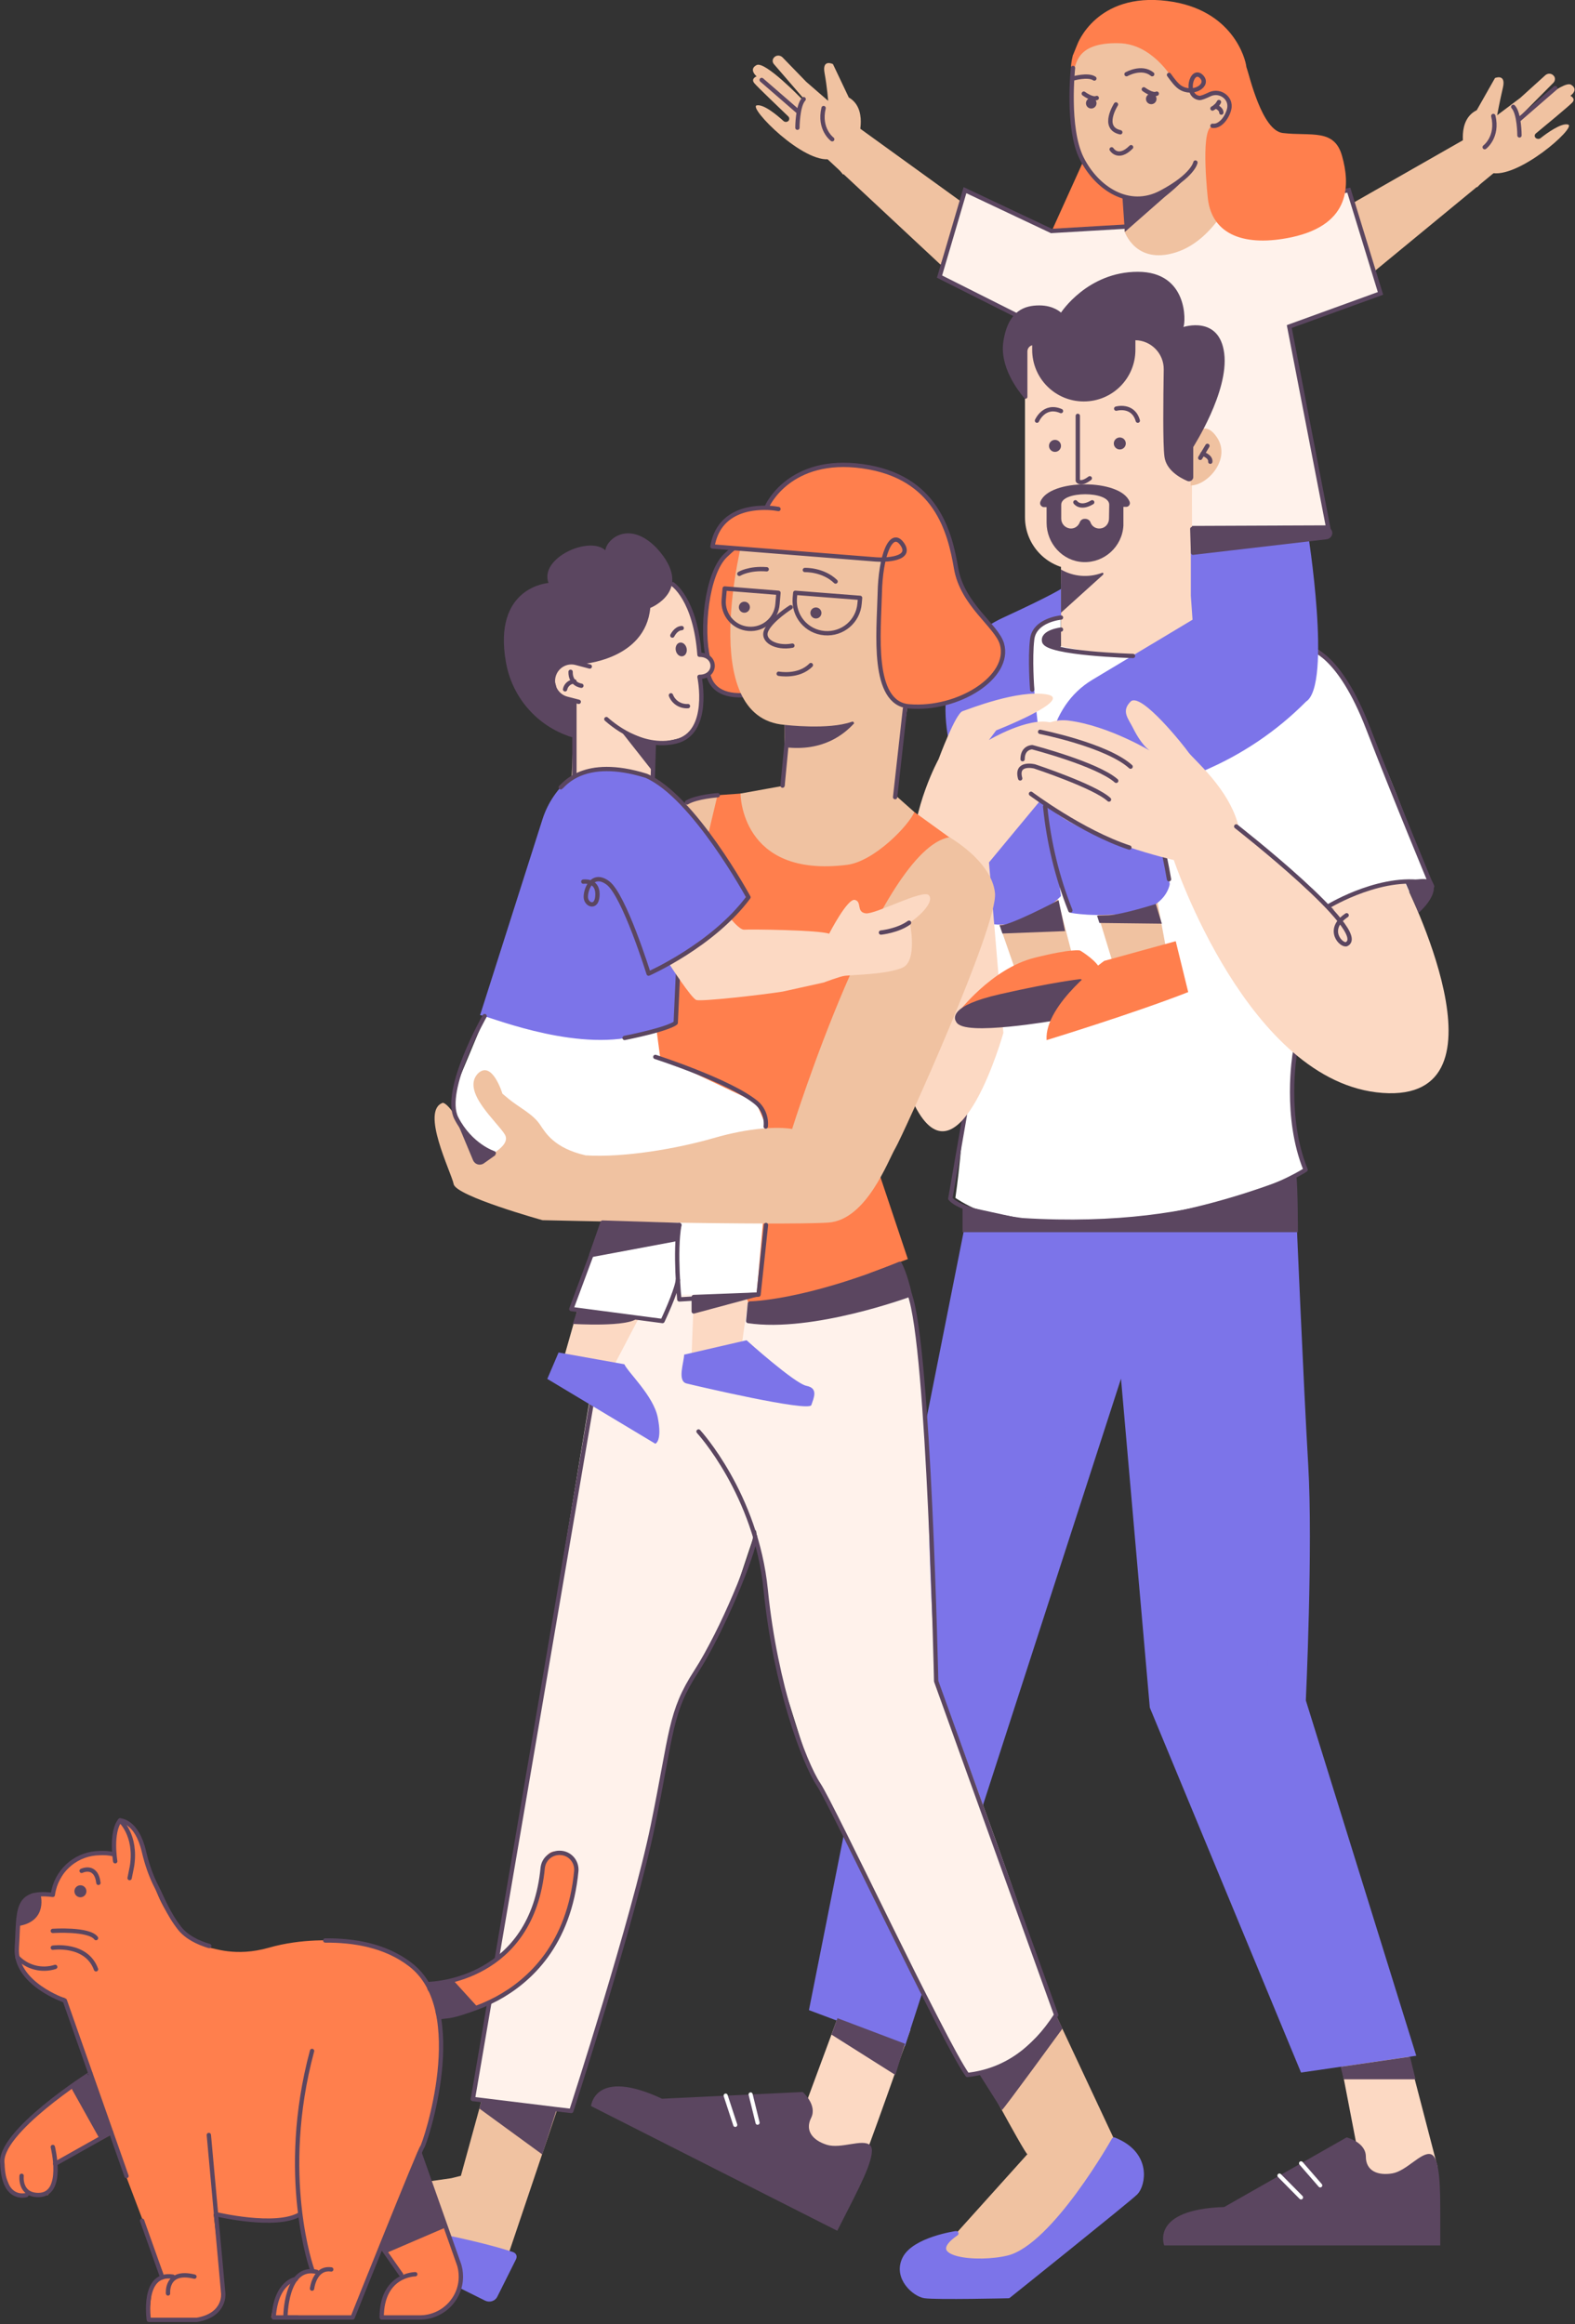 <?xml version="1.0" encoding="UTF-8"?> <svg xmlns="http://www.w3.org/2000/svg" width="284" height="419" viewBox="0 0 284 419" fill="none"><rect x="0" y="0" width="284" height="419" fill="#333333" stroke="none"/> <g clip-path="url(#clip0_2065_1555)"> <path d="M264.855 24.672L265.072 24.326L270.222 30.472L247.931 48.824L243.992 36.575L264.855 24.672Z" fill="#F0C2A1"></path> <path d="M195.427 28.87C195.427 28.87 197.765 34.67 203.175 35.45L202.786 41.639H193.133L189.195 44.539L189.584 43.89C189.584 42.115 189.238 44.02 190.277 42.635L189.844 41.206L195.427 28.87Z" fill="#FF7F4D"></path> <path d="M154.091 22.464L153.918 22.075L148.334 27.875L169.63 47.742L173.569 36.532L154.091 22.464Z" fill="#F0C2A1"></path> <path d="M154.784 24.802C154.784 24.802 156.515 19.564 153.052 17.573L150.196 11.557C150.196 11.557 148.205 10.561 148.681 13.158C149.157 15.755 149.33 18.179 149.33 18.179L145.391 14.76L141.106 10.345C140.673 9.912 139.981 9.912 139.591 10.345C139.245 10.691 139.245 11.211 139.548 11.557L144.742 17.573L144.525 17.79C144.525 17.79 137.946 10.951 136.431 11.73C134.916 12.509 136.431 13.764 136.431 13.764C136.431 13.764 135.349 14.154 135.999 14.976C136.561 15.669 140.803 19.694 142.145 20.993C142.361 21.209 142.361 21.555 142.188 21.772L142.145 21.815C141.885 22.032 141.539 22.032 141.279 21.815C140.24 20.863 137.687 18.699 136.431 19.002C134.916 19.391 144.958 29.65 149.806 28.654L152.014 31.468C152.014 31.468 155.736 28.438 157.035 26.447" fill="#F0C2A1"></path> <path d="M137.34 14.414L143.833 20.041" stroke="#5B4660" stroke-width="0.779" stroke-linecap="round" stroke-linejoin="round"></path> <path d="M143.79 23.027C143.79 23.027 143.79 19.088 144.915 17.876" stroke="#5B4660" stroke-width="0.779" stroke-linecap="round" stroke-linejoin="round"></path> <path d="M150.066 25.105C150.066 25.105 147.599 23.287 148.507 19.478" stroke="#5B4660" stroke-width="0.779" stroke-linecap="round" stroke-linejoin="round"></path> <path d="M245.161 389.556L241.092 368.434L253.212 367.568L259.228 390.682L252.346 396.136L244.988 395.27" fill="#FCD9C3"></path> <path d="M155.39 390.076C155.823 389.643 164.176 365.837 164.176 365.837L152.36 360.21L143.703 383.583L150.196 391.807" fill="#FCD9C3"></path> <path d="M174.435 218.671C174.435 218.671 213.823 223.865 233.734 218.671C233.734 218.671 235.032 249.403 235.898 264.119C236.764 278.836 235.465 306.538 235.465 306.538L255.376 370.598L234.599 373.628L207.331 307.836L202.136 248.537L163.181 368.867L145.867 362.374L174.435 218.671Z" fill="#7C74E9"></path> <path d="M227.241 220.402C227.241 220.402 229.405 297.015 228.973 305.239L248.883 370.598" stroke="#7C74E9" stroke-width="0.809" stroke-linecap="round" stroke-linejoin="round"></path> <path d="M196.509 244.641L160.151 365.837" stroke="#7C74E9" stroke-width="0.809" stroke-linecap="round" stroke-linejoin="round"></path> <path d="M169.414 49.863L174.002 34.281L189.584 41.639L211.659 40.341L243.213 34.281L248.927 52.893L232.479 58.866L239.491 95.095L186.121 95.311L186.987 58.693L169.414 49.863Z" fill="#FFF2EB" stroke="#5B4660" stroke-width="0.779" stroke-miterlimit="10"></path> <path d="M264.033 26.966C264.033 26.966 262.648 21.642 266.283 19.867L269.573 14.067C269.573 14.067 271.607 13.202 271.001 15.799C270.395 18.396 269.963 20.776 269.963 20.776L274.118 17.66L278.663 13.548C279.139 13.158 279.788 13.202 280.178 13.678C280.481 14.024 280.437 14.543 280.134 14.89L274.551 20.517L274.767 20.733C274.767 20.733 281.822 14.37 283.294 15.279C284.766 16.188 283.164 17.27 283.164 17.27C283.164 17.27 284.203 17.747 283.51 18.482C282.905 19.131 278.403 22.854 276.931 24.066C276.715 24.239 276.672 24.585 276.845 24.802L276.888 24.845C277.104 25.061 277.494 25.105 277.754 24.932C278.836 24.066 281.563 22.075 282.775 22.464C284.29 22.984 273.512 32.463 268.751 31.121L266.37 33.761C266.37 33.761 262.864 30.472 261.695 28.394" fill="#F0C2A1"></path> <path d="M280.437 15.885L273.945 21.512" stroke="#5B4660" stroke-width="0.779" stroke-linecap="round" stroke-linejoin="round"></path> <path d="M273.988 24.412C273.988 24.412 273.988 20.473 272.863 19.261" stroke="#5B4660" stroke-width="0.779" stroke-linecap="round" stroke-linejoin="round"></path> <path d="M267.712 26.533C267.712 26.533 270.179 24.715 269.27 20.906" stroke="#5B4660" stroke-width="0.779" stroke-linecap="round" stroke-linejoin="round"></path> <path d="M179.499 169.5C179.629 169.327 188.502 171.578 192.7 163.311" stroke="#5B4660" stroke-width="0.779" stroke-linecap="round" stroke-linejoin="round"></path> <path d="M203.002 102.67H194.259C189.065 102.67 184.823 98.471 184.823 93.234V61.55C184.823 61.117 205.166 58.087 205.166 58.087L213.823 63.281C213.823 63.281 215.554 76.699 215.122 77.132C214.689 77.565 215.122 119.118 215.122 119.118H216.853C216.853 119.118 216.853 126.043 199.972 126.476C186.987 126.476 189.584 119.551 189.584 119.551H191.315V100.938" fill="#FCD9C3"></path> <path d="M187.16 220.186C187.16 220.186 206.465 221.961 215.987 218.931C225.51 215.901 235.465 210.88 235.465 210.88C235.465 210.88 233.691 206.941 233.041 198.76C232.392 190.58 234.556 176.945 234.556 176.945L237.586 165.258C237.586 165.258 245.723 159.458 251.177 159.112C251.177 159.112 257.497 163.094 257.93 161.363C258.362 159.632 256.112 154.74 256.112 154.74C256.112 154.74 243.343 117.819 236.72 116.78C228.496 115.915 208.586 117.646 208.586 117.646C208.586 117.646 199.063 118.512 196.466 117.646C193.869 116.78 188.242 116.347 189.108 115.482C189.974 114.616 189.541 113.924 191.272 113.924V111.327C191.272 111.327 184.303 109.465 185.169 118.771C186.035 128.077 171.405 161.406 171.405 161.406C171.405 161.406 173.006 189.238 173.569 196.293C174.132 203.348 172.27 215.944 172.27 215.944C172.27 215.944 178.677 220.575 187.16 220.186Z" fill="white"></path> <path d="M236.331 116.953C236.331 116.953 241.482 117.819 246.676 131.237C251.87 144.655 258.189 159.805 258.189 159.805" stroke="#5B4660" stroke-width="0.779" stroke-linecap="round" stroke-linejoin="round"></path> <path d="M180.927 165.778L190.45 161.017L193.48 172.703L183.524 176.166L180.062 166.211" fill="#F0C2A1"></path> <path d="M172.703 139.028C172.703 139.028 164.046 119.118 180.927 111.327C197.808 103.535 191.315 105.267 191.315 105.267V111.327C191.315 111.327 186.165 111.759 185.905 115.222C185.645 118.685 187.723 135.566 187.723 135.566L191.315 161.536C191.315 161.536 183.524 169.76 175.3 165.432" fill="#7C74E9"></path> <path d="M233.474 189.974C233.474 189.974 231.526 201.357 235.422 210.88C235.422 210.88 218.801 222.134 184.347 219.969C184.347 219.969 173.526 218.671 171.361 216.074L174.824 196.163" stroke="#5B4660" stroke-width="0.779" stroke-linecap="round" stroke-linejoin="round"></path> <path d="M197.375 162.835L200.492 173.05L210.231 170.842L208.196 159.805" fill="#F0C2A1"></path> <path d="M214.689 79.296C214.689 79.296 216.853 74.968 219.45 78.864C222.047 82.759 217.719 87.52 214.689 87.52" fill="#F0C2A1"></path> <path d="M187.55 144.352L185.256 137.73C185.256 137.73 193.48 131.237 189.411 130.242C185.342 129.246 178.33 133.401 178.33 133.401L179.629 131.67C179.629 131.67 193.913 126.043 188.719 125.177C183.524 124.312 174.868 127.774 173.569 128.207C172.271 128.64 169.241 136.864 169.241 136.864C169.241 136.864 164.479 145.521 164.479 154.611C164.479 163.7 157.554 186.208 165.345 200.059C173.136 213.91 180.927 186.208 180.927 186.208L178.33 155.476" fill="#FCD9C3"></path> <path d="M194.345 74.968V86.655C194.345 86.655 194.778 87.52 196.509 86.222" stroke="#5B4660" stroke-width="0.779" stroke-linecap="round" stroke-linejoin="round"></path> <path d="M201.271 73.669C201.271 73.669 204.301 72.804 205.166 75.834" stroke="#5B4660" stroke-width="0.779" stroke-linecap="round" stroke-linejoin="round"></path> <path d="M186.987 75.834C186.987 75.834 188.286 72.804 191.315 74.102" stroke="#5B4660" stroke-width="0.779" stroke-linecap="round" stroke-linejoin="round"></path> <path d="M190.233 81.461C190.831 81.461 191.315 80.976 191.315 80.379C191.315 79.781 190.831 79.296 190.233 79.296C189.636 79.296 189.151 79.781 189.151 80.379C189.151 80.976 189.636 81.461 190.233 81.461Z" fill="#5B4660"></path> <path d="M201.92 81.028C202.518 81.028 203.002 80.543 203.002 79.946C203.002 79.348 202.518 78.864 201.92 78.864C201.322 78.864 200.838 79.348 200.838 79.946C200.838 80.543 201.322 81.028 201.92 81.028Z" fill="#5B4660"></path> <path d="M193.912 90.55C193.912 90.55 194.778 91.849 196.942 90.55" stroke="#5B4660" stroke-width="0.779" stroke-linecap="round" stroke-linejoin="round"></path> <path d="M188.199 91.416H188.718V94.229C188.718 97.952 191.575 101.155 195.298 101.328C199.106 101.501 202.353 98.558 202.569 94.749C202.569 94.619 202.569 94.532 202.569 94.403V91.373H203.089C203.435 91.373 203.738 91.07 203.738 90.723C203.738 90.637 203.738 90.55 203.695 90.464C202.093 86.265 189.194 86.265 187.593 90.464C187.463 90.81 187.636 91.2 187.939 91.329C188.026 91.416 188.112 91.416 188.199 91.416ZM199.972 93.493C199.972 94.403 199.323 95.182 198.414 95.268C197.635 95.355 196.899 94.922 196.639 94.186C196.509 93.796 196.163 93.58 195.774 93.537H195.557C195.168 93.537 194.821 93.796 194.692 94.186C194.389 94.922 193.696 95.355 192.917 95.268C192.008 95.138 191.359 94.403 191.359 93.493V90.983C191.359 88.473 200.015 88.473 200.015 90.983L199.972 93.493Z" fill="#5B4660"></path> <path d="M220.749 63.714C219.883 56.789 213.39 58.953 213.39 58.953C213.823 58.087 214.256 48.998 205.166 48.998C196.077 48.998 191.316 56.356 191.316 56.356C191.316 56.356 190.017 55.057 187.42 55.057C184.823 55.057 181.793 55.923 180.927 61.55C180.235 66.008 183.395 70.207 184.693 71.765C184.823 71.895 184.996 71.938 185.126 71.808C185.212 71.765 185.256 71.635 185.256 71.549V63.368C185.256 62.848 185.602 62.372 186.121 62.242V63.065C186.121 68.216 190.277 72.371 195.428 72.371C200.578 72.371 204.734 68.216 204.734 63.065V61.334C207.59 61.377 209.884 63.757 209.841 66.614C209.755 72.068 209.668 80.119 209.971 82.326C210.274 84.707 212.655 86.092 214.083 86.698C214.472 86.871 214.949 86.698 215.122 86.265C215.165 86.178 215.165 86.049 215.165 85.962V80.595C215.122 80.595 221.614 70.64 220.749 63.714Z" fill="#5B4660"></path> <path d="M216.42 82.543L217.719 80.379" stroke="#5B4660" stroke-width="0.779" stroke-linecap="round" stroke-linejoin="round"></path> <path d="M191.315 102.67V110.461L198.89 103.622C198.977 103.535 198.977 103.406 198.933 103.319C198.89 103.232 198.76 103.232 198.717 103.276C196.25 104.185 193.566 103.968 191.315 102.67Z" fill="#5B4660"></path> <path d="M235.811 95.831L222.264 98.817L214.732 97.476V107.431L215.035 111.716C211.14 114.053 205.21 117.603 196.986 122.537C180.538 132.449 193.09 164.133 193.09 164.566C193.09 164.566 197.419 165.432 203.911 164.566C210.404 163.7 210.923 159.372 210.923 159.372L209.105 146.819C209.105 146.819 208.672 142.491 216.896 139.028C223.865 136.085 230.185 131.843 235.508 126.476C240.226 123.446 235.811 95.831 235.811 95.831Z" fill="#7C74E9"></path> <path d="M210.793 158.506C210.361 155.909 209.495 152.014 209.495 152.014" stroke="#5B4660" stroke-width="0.779" stroke-linecap="round" stroke-linejoin="round"></path> <path d="M188.459 145.391C189.108 151.84 190.623 158.16 193.004 164.133" stroke="#5B4660" stroke-width="0.779" stroke-linecap="round" stroke-linejoin="round"></path> <path d="M207.763 135.566C207.763 135.566 206.205 135.046 204.301 131.237C203.435 129.506 202.136 128.207 203.868 126.476C205.729 124.615 213.78 134.83 214.256 135.566C215.122 136.864 221.614 142.058 223.346 148.984C223.346 149.849 240.659 164.133 240.659 164.133L239.794 163.267C239.794 163.267 248.45 158.939 253.212 158.939C253.212 158.939 273.555 198.76 249.316 197.029C225.077 195.298 211.659 155.043 211.659 155.043C211.659 155.043 196.51 151.581 189.584 145.954C182.659 140.327 186.684 144.179 184.78 142.101C183.135 140.284 182.789 137.6 183.957 135.436C185.386 132.752 188.112 129.376 192.614 129.895C199.972 130.804 207.763 135.566 207.763 135.566Z" fill="#FCD9C3"></path> <path d="M191.316 113.491C191.316 113.491 187.853 113.924 188.286 115.655C188.805 117.819 204.301 118.252 204.301 118.252" stroke="#5B4660" stroke-width="0.779" stroke-linecap="round" stroke-linejoin="round"></path> <path d="M191.315 111.327C191.315 111.327 186.554 111.759 186.121 115.222C185.688 118.685 186.121 124.312 186.121 124.312" stroke="#5B4660" stroke-width="0.779" stroke-linecap="round" stroke-linejoin="round"></path> <path d="M214.992 95.355L215.122 99.64L239.231 96.826C239.62 96.74 239.923 96.35 239.837 95.961C239.75 95.614 239.447 95.355 239.101 95.355H214.992Z" fill="#5B4660" stroke="#5B4660" stroke-width="0.779" stroke-linecap="round" stroke-linejoin="round"></path> <path d="M172.703 182.615C172.703 182.615 178.72 174.608 186.554 172.66C193.48 170.929 194.778 171.361 194.778 171.361C194.778 171.361 198.068 173.309 198.501 175.041L192.614 178.287" fill="#FF7F4D"></path> <path d="M172.703 183.914C172.703 183.914 170.972 181.75 180.494 179.585C190.017 177.421 194.778 176.902 194.778 176.902C194.778 176.902 190.969 180.062 190.536 183.524C190.536 183.524 173.569 186.511 172.703 183.914Z" fill="#5B4660" stroke="#5B4660" stroke-width="0.779" stroke-linecap="round" stroke-linejoin="round"></path> <path d="M239.664 163.311C239.664 163.311 249.749 157.208 257.973 159.372C258.103 159.502 258.189 159.632 258.232 159.805" stroke="#5B4660" stroke-width="0.779" stroke-linecap="round" stroke-linejoin="round"></path> <path d="M188.286 115.655C188.286 115.655 189.844 116.953 191.229 116.953L191.316 113.491C191.316 113.491 188.286 113.924 188.286 115.655Z" fill="#5B4660"></path> <path d="M242.304 374.84H255.246L254.251 370.771L241.741 372.589" fill="#5B4660"></path> <path d="M220.749 397.867L242.823 385.315C242.823 385.315 246.286 386.18 246.286 388.777C246.286 391.374 248.45 392.24 251.047 391.807C253.644 391.374 256.242 387.912 257.973 388.344C259.704 388.777 259.704 394.837 259.704 399.165V404.792H209.928C209.928 404.792 207.331 398.3 220.749 397.867Z" fill="#5B4660"></path> <path d="M230.704 392.197L234.599 396.136" stroke="white" stroke-width="0.736" stroke-linecap="round" stroke-linejoin="round"></path> <path d="M234.6 389.989L238.062 393.971" stroke="white" stroke-width="0.736" stroke-linecap="round" stroke-linejoin="round"></path> <path d="M151.018 363.802L149.936 366.789L161.449 374.061L163.181 368.434L151.061 363.846" fill="#5B4660"></path> <path d="M119.377 378.346L144.742 377.134C144.742 377.134 147.425 379.471 146.257 381.808C145.088 384.146 146.603 385.877 149.113 386.656C151.624 387.435 155.519 385.531 156.861 386.7C158.203 387.868 155.476 393.279 153.528 397.131L150.975 402.152L106.955 379.861L106.565 379.644C106.608 379.644 107.214 372.676 119.377 378.346Z" fill="#5B4660"></path> <path d="M130.848 377.783L132.579 383.064" stroke="white" stroke-width="0.736" stroke-linecap="round" stroke-linejoin="round"></path> <path d="M135.349 377.567L136.604 382.674" stroke="white" stroke-width="0.736" stroke-linecap="round" stroke-linejoin="round"></path> <path d="M222.913 148.984C222.913 148.984 247.238 167.985 242.823 170.193C241.958 170.626 238.928 167.596 242.823 164.999" stroke="#5B4660" stroke-width="0.779" stroke-linecap="round" stroke-linejoin="round"></path> <path d="M199.107 173.223L212.005 169.673L214.256 178.85C204.301 182.745 188.718 187.506 188.718 187.506C188.286 181.014 199.107 173.223 199.107 173.223Z" fill="#FF7F4D"></path> <path d="M187.55 131.93C187.55 131.93 199.539 134.31 203.868 138.206" stroke="#5B4660" stroke-width="0.779" stroke-linecap="round" stroke-linejoin="round"></path> <path d="M201.271 140.76C197.808 137.73 186.121 134.7 186.121 134.7C186.121 134.7 184.39 134.7 184.39 136.864" stroke="#5B4660" stroke-width="0.779" stroke-linecap="round" stroke-linejoin="round"></path> <path d="M175.3 154.611V156.775" stroke="#5B4660" stroke-width="0.779" stroke-linecap="round" stroke-linejoin="round"></path> <path d="M183.957 140.327C183.092 137.297 186.554 138.163 186.554 138.163C186.554 138.163 197.419 141.755 199.972 144.136" stroke="#5B4660" stroke-width="0.779" stroke-linecap="round" stroke-linejoin="round"></path> <path d="M198.241 166.384L209.495 166.514L208.413 162.964C208.413 162.964 202.266 164.912 199.842 164.999C197.418 165.085 197.808 165.042 197.808 165.042L198.241 166.384Z" fill="#5B4660"></path> <path d="M180.754 168.288L192.051 167.855L190.882 162.272C190.882 162.272 181.533 167.206 180.235 166.773" fill="#5B4660"></path> <path d="M185.905 143.097C185.905 143.097 195.168 150.022 203.651 152.793" stroke="#5B4660" stroke-width="0.779" stroke-linecap="round" stroke-linejoin="round"></path> <path d="M173.569 222.134H234.037C234.037 222.134 234.037 213.953 233.734 211.746C233.734 211.746 208.932 222.523 186.468 220.186L173.569 217.372V222.134Z" fill="#5B4660"></path> <path d="M203.132 38.003L202.743 41.639C202.743 41.639 204.69 47.829 212.049 45.492C219.407 43.154 222.87 33.891 222.87 33.891L224.817 23.849C224.817 23.849 223.995 14.111 223.605 14.111C223.216 14.111 218.628 8.787 218.628 8.787C218.628 8.787 204.301 4.934 203.911 4.934C203.522 4.934 197.116 7.358 197.116 7.358L194.648 8.743L193.48 12.985V23.806C193.48 23.806 194.951 27.269 195.125 28.048C196.466 33.718 202.396 35.536 202.396 35.536" fill="#F0C2A1"></path> <path d="M194.259 8.008C194.259 8.008 197.678 -1.428 210.447 0.173C222.35 1.645 224.601 10.734 224.731 11.99C224.731 12.076 224.774 12.206 224.817 12.293C225.293 13.634 227.544 23.547 231.31 23.979C236.417 24.585 240.616 23.114 242.001 28.135C243.386 33.069 243.776 40.427 232.911 42.765C224.557 44.539 218.584 42.418 217.805 35.839C217.805 35.839 216.463 24.023 218.368 22.854C220.272 21.685 221.484 20.906 221.484 19.391C221.484 17.876 221.311 16.881 218.974 16.881C218.195 16.837 217.459 17.011 216.766 17.314C216.29 17.573 215.684 17.487 215.295 17.097C214.905 16.318 212.568 15.928 211.832 14.76C211.096 13.591 207.59 7.921 201.79 7.791C193.48 7.575 194.259 12.249 193.48 12.639C192.787 12.985 193.306 10.561 193.436 10.042C193.436 9.955 193.48 9.912 193.523 9.825L194.259 8.008Z" fill="#FF7F4D"></path> <path d="M218.628 22.681C220.272 22.897 221.571 20.603 221.701 19.305C221.744 18.785 221.614 18.266 221.311 17.833C220.575 16.794 219.19 16.448 218.022 17.054C217.372 17.357 216.593 17.703 216.247 17.66C213.52 17.27 214.862 12.033 216.637 13.808C218.195 15.366 215.078 17.27 212.784 15.755C212.092 15.279 211.486 14.457 210.793 13.505" stroke="#5B4660" stroke-width="0.779" stroke-linecap="round" stroke-linejoin="round"></path> <path d="M218.628 19.564C219.104 19.305 219.537 18.915 219.796 18.396" stroke="#5B4660" stroke-width="0.779" stroke-linecap="round" stroke-linejoin="round"></path> <path d="M193.48 12.249C193.48 12.249 192.311 23.07 195.038 28.524C197.765 33.978 203.565 37.787 209.365 34.714C215.165 31.641 215.555 29.303 215.555 29.303" stroke="#5B4660" stroke-width="0.779" stroke-linecap="round" stroke-linejoin="round"></path> <path d="M193.48 14.154C193.48 14.154 196.207 13.375 197.332 14.154" stroke="#5B4660" stroke-width="0.779" stroke-linecap="round" stroke-linejoin="round"></path> <path d="M203.132 13.375C203.132 13.375 205.859 11.816 207.763 13.375" stroke="#5B4660" stroke-width="0.779" stroke-linecap="round" stroke-linejoin="round"></path> <path d="M201.228 18.829C201.228 18.829 198.501 23.07 202.007 23.849" stroke="#5B4660" stroke-width="0.779" stroke-linecap="round" stroke-linejoin="round"></path> <path d="M200.448 26.923C200.448 26.923 201.617 28.87 203.954 26.533" stroke="#5B4660" stroke-width="0.779" stroke-linecap="round" stroke-linejoin="round"></path> <path d="M206.249 16.102C206.249 16.102 207.807 17.27 208.586 16.881" stroke="#5B4660" stroke-width="0.779" stroke-linecap="round" stroke-linejoin="round"></path> <path d="M207.59 18.785C208.116 18.785 208.542 18.359 208.542 17.833C208.542 17.307 208.116 16.881 207.59 16.881C207.064 16.881 206.638 17.307 206.638 17.833C206.638 18.359 207.064 18.785 207.59 18.785Z" fill="#5B4660"></path> <path d="M195.427 16.881C195.427 16.881 196.986 18.049 197.765 17.66" stroke="#5B4660" stroke-width="0.779" stroke-linecap="round" stroke-linejoin="round"></path> <path d="M196.769 19.564C197.295 19.564 197.721 19.138 197.721 18.612C197.721 18.086 197.295 17.66 196.769 17.66C196.243 17.66 195.817 18.086 195.817 18.612C195.817 19.138 196.243 19.564 196.769 19.564Z" fill="#5B4660"></path> <path d="M202.396 35.536L202.829 41.812L209.971 35.536C215.728 30.905 213.217 31.424 211.313 33.545C210.361 34.584 206.205 37.051 202.396 35.536Z" fill="#5B4660"></path> <path d="M253.342 158.939L255.809 164.566C255.809 164.566 259.271 161.536 258.406 159.372C258.406 157.64 253.342 158.939 253.342 158.939Z" fill="#5B4660"></path> <path d="M216.853 81.807C216.853 81.807 218.325 82.24 218.238 83.235" stroke="#5B4660" stroke-width="0.779" stroke-linecap="round" stroke-linejoin="round"></path> <path d="M219.19 19.175C219.19 19.175 220.229 19.564 220.229 20.3" stroke="#5B4660" stroke-width="0.779" stroke-linecap="round" stroke-linejoin="round"></path> <path d="M126.39 158.766L129.419 143.616C129.419 143.616 121.585 143.746 120.287 147.858C119.507 150.412 119.594 153.139 120.503 155.649L124.875 158.766" fill="#F0C2A1"></path> <path d="M185.256 388.344C184.823 388.344 174.868 369.732 174.868 369.732L185.256 363.673L189.584 361.508L202.569 389.21C202.569 389.21 204.301 390.509 202.569 392.673C200.838 394.837 191.748 403.061 189.584 406.091C187.42 409.121 183.957 409.554 182.659 409.986C181.36 410.419 174.002 409.986 174.002 409.986L169.674 405.658L185.256 388.344Z" fill="#F0C2A1"></path> <path d="M90.464 409.986L103.319 371.853L87.867 374.926L83.106 392.24L81.374 392.673L60.165 395.703C60.165 395.703 65.792 403.061 66.658 403.494C67.523 403.927 86.135 410.419 86.568 409.986" fill="#F0C2A1"></path> <path d="M123.273 305.239L131.887 289.008L136.301 275.806L140.197 300.348L145.824 318.224L174.478 374.191C186.338 371.593 190.839 363.24 190.407 362.374C188.545 358.175 186.944 353.804 185.645 349.389C183.481 342.03 168.765 302.209 168.765 302.209C168.765 302.209 167.553 286.194 167.466 270.179C167.293 238.755 162.445 228.323 162.445 228.323C162.445 228.323 149.287 231.223 140.197 232.955C131.107 234.686 116.824 232.089 116.824 232.089L108.6 238.582L97.346 306.538L93.883 326.448L85.226 378.389L102.973 380.553L116.824 334.239C116.824 334.239 120.849 311.948 121.628 309.567" fill="#FFF2EB"></path> <path d="M106.782 252.389L85.27 378.389" stroke="#5B4660" stroke-width="0.779" stroke-linecap="round" stroke-linejoin="round"></path> <path d="M101.718 244.641L104.142 236.114L115.136 237.716L110.375 246.806L107.778 245.94" fill="#FCD9C3"></path> <path d="M124.658 245.507L125.091 234.253L135.046 233.388L133.748 242.477L125.957 243.776L124.658 245.507Z" fill="#FCD9C3"></path> <path d="M156.169 204.474L157.078 169.327C157.944 168.894 162.272 155.909 167.033 154.611C171.795 153.312 172.66 152.014 172.66 152.014L164.869 146.387C161.839 146.819 161.406 150.282 161.406 150.282C161.406 150.282 153.183 155.476 148.854 155.909C144.526 156.342 136.735 152.446 136.302 148.118C135.869 143.79 135.436 142.924 135.436 142.924L129.376 143.357L119.724 183.957L117.3 187.939L118.166 189.671L135.047 235.119L140.673 235.552L163.701 226.981" fill="#FF7F4D"></path> <path d="M112.106 213.044L103.016 235.985L119.464 237.716L122.061 230.79L122.494 233.388H136.432L138.942 204.82L136.345 198.76L119.031 190.536L118.166 184.044L90.464 176.253C90.464 176.253 81.807 196.596 81.807 197.029L81.98 205.686L87.477 210.837" fill="white"></path> <path d="M171.189 150.931C171.189 150.931 178.807 155.217 179.412 160.973C180.018 166.73 162.748 204.82 161.45 206.984C160.151 209.148 156.256 219.969 149.33 220.402C140.673 220.965 97.822 219.969 97.822 219.969C97.822 219.969 82.24 215.641 81.807 213.477C81.374 211.313 75.747 200.189 79.859 198.804C81.807 199.193 86.568 209.148 86.568 209.148C86.568 209.148 92.412 206.811 91.026 204.517C89.641 202.223 83.192 196.813 86.135 193.566C88.732 190.969 90.594 197.159 90.594 197.159L91.676 198.068C93.494 199.583 96.004 200.751 97.346 202.699C98.385 204.257 99.943 206.984 105.613 208.283C112.539 208.716 122.104 207.071 128.684 205.166C135.263 203.262 140.24 203.089 142.837 203.522C142.837 203.522 158.593 153.096 171.189 150.931Z" fill="#F0C2A1"></path> <path d="M127.688 118.685C127.688 118.685 125.697 127.125 136.691 125.004C143.79 123.662 139.245 113.404 139.245 113.404L140.284 100.073C140.327 99.683 137.816 95.398 137.816 95.398C137.816 95.398 135.176 96.004 130.804 100.159C127.385 103.492 126.433 113.707 127.688 118.685Z" fill="#FF7F4D" stroke="#5B4660" stroke-width="0.779" stroke-linecap="round" stroke-linejoin="round"></path> <path d="M161.45 143.357C161.406 141.799 163.83 126.736 164.047 123.879C164.479 118.642 164.133 122.321 164.133 122.321C164.133 122.321 165.042 110.634 164.696 109.768C164.35 108.903 165.215 98.038 164.826 97.606C164.436 97.173 164.739 93.537 161.882 93.71C159.026 93.883 134.007 96.783 134.007 96.783C134.007 96.783 125.351 129.419 141.496 130.675L141.452 141.625L133.531 143.054C133.531 143.054 133.488 158.333 152.749 155.909C157.727 155.26 163.96 148.681 164.869 146.387" fill="#F0C2A1"></path> <path d="M138.336 91.243C138.336 91.243 142.318 82.196 155.563 84.058C168.808 85.919 171.275 95.874 172.401 102.453C173.526 109.032 179.716 112.798 180.668 116.088C182.356 122.018 172.833 128.077 163.917 127.342C157.078 126.779 158.463 114.01 158.636 107.041C158.766 100.159 160.671 95.398 162.618 97.995C164.739 100.852 159.502 100.982 157.944 100.852L128.467 98.514C129.636 91.632 136.258 91.373 139.072 91.589C139.505 91.632 139.938 91.676 140.37 91.762" fill="#FF7F4D"></path> <path d="M138.336 91.243C138.336 91.243 142.318 82.196 155.563 84.058C168.808 85.919 171.275 95.874 172.401 102.453C173.526 109.032 179.716 112.798 180.668 116.088C182.356 122.018 172.833 128.077 163.917 127.342C157.078 126.779 158.463 114.01 158.636 107.041C158.766 100.159 160.671 95.398 162.618 97.995C164.739 100.852 159.502 100.982 157.944 100.852L128.467 98.514C129.636 91.632 136.258 91.373 139.072 91.589C139.505 91.632 139.938 91.676 140.37 91.762" stroke="#5B4660" stroke-width="0.779" stroke-linecap="round" stroke-linejoin="round"></path> <path d="M142.578 109.465C142.578 109.465 139.158 111.63 138.206 113.577C137.254 115.525 139.981 116.953 142.881 116.391" stroke="#5B4660" stroke-width="0.779" stroke-linecap="round" stroke-linejoin="round"></path> <path d="M140.414 121.455C140.414 121.455 144.006 122.148 146.214 119.897" stroke="#5B4660" stroke-width="0.779" stroke-linecap="round" stroke-linejoin="round"></path> <path d="M143.4 106.868L155.087 107.777L155 108.773C154.741 112.019 151.927 114.4 148.681 114.14C145.434 113.88 143.054 111.067 143.314 107.821L143.4 106.868Z" stroke="#5B4660" stroke-width="0.779" stroke-linecap="round" stroke-linejoin="round"></path> <path d="M130.675 106.089L140.37 106.868L140.197 108.903C139.981 111.586 137.643 113.577 134.96 113.361C132.276 113.144 130.285 110.807 130.501 108.124L130.675 106.089Z" stroke="#5B4660" stroke-width="0.779" stroke-linecap="round" stroke-linejoin="round"></path> <path d="M145.132 102.756C145.132 102.756 148.378 102.626 150.672 104.834" stroke="#5B4660" stroke-width="0.779" stroke-linecap="round" stroke-linejoin="round"></path> <path d="M133.315 103.449C133.315 103.449 135.046 102.367 138.249 102.626" stroke="#5B4660" stroke-width="0.779" stroke-linecap="round" stroke-linejoin="round"></path> <path d="M147.122 111.5C147.672 111.5 148.118 111.054 148.118 110.504C148.118 109.954 147.672 109.509 147.122 109.509C146.573 109.509 146.127 109.954 146.127 110.504C146.127 111.054 146.573 111.5 147.122 111.5Z" fill="#5B4660"></path> <path d="M134.224 110.461C134.774 110.461 135.22 110.015 135.22 109.465C135.22 108.916 134.774 108.47 134.224 108.47C133.674 108.47 133.229 108.916 133.229 109.465C133.229 110.015 133.674 110.461 134.224 110.461Z" fill="#5B4660"></path> <path d="M141.539 130.675C141.539 130.675 149.373 131.627 153.615 130.112C153.745 130.069 153.918 130.112 153.961 130.242C154.005 130.372 154.005 130.501 153.875 130.545C152.317 132.189 148.551 135.566 141.496 134.7V130.675H141.539Z" fill="#5B4660"></path> <path d="M142.015 132.146L141.106 141.625" stroke="#5B4660" stroke-width="0.779" stroke-linecap="round" stroke-linejoin="round"></path> <path d="M98.688 124.268C98.601 123.922 98.255 115.915 101.891 116.65C105.527 117.386 114.01 113.231 114.01 113.231L117.127 107.258L119.681 104.747C119.681 104.747 122.537 105.483 123.706 108.21C124.875 110.937 126.173 117.992 126.173 117.992C126.173 117.992 128.424 117.516 128.554 119.594C128.684 121.671 126.173 121.974 126.173 121.974C126.173 121.974 127.299 131.324 124.052 132.579C122.105 133.315 120.027 133.748 117.949 133.834V141.539C117.949 141.539 106.436 142.275 106.349 142.881C106.263 143.487 102.93 143.703 102.93 143.703L103.622 127.298L99.727 126.736" fill="#FCD9C3"></path> <path d="M121.282 105.31C121.282 105.31 125.394 107.994 126.13 118.036C129.29 118.036 129.29 122.018 126.13 122.018C126.13 122.018 128.251 132.103 121.888 133.661C115.525 135.219 109.985 130.198 109.336 129.636" stroke="#5B4660" stroke-width="0.779" stroke-linecap="round" stroke-linejoin="round"></path> <path d="M120.979 125.351C121.455 126.606 122.71 127.385 124.052 127.298" stroke="#5B4660" stroke-width="0.779" stroke-linecap="round" stroke-linejoin="round"></path> <path d="M121.239 114.573C121.239 114.573 121.845 113.274 122.927 113.231" stroke="#5B4660" stroke-width="0.779" stroke-linecap="round" stroke-linejoin="round"></path> <path d="M123.101 118.303C123.638 118.186 123.954 117.542 123.806 116.864C123.658 116.187 123.103 115.733 122.566 115.85C122.029 115.967 121.713 116.611 121.861 117.288C122.008 117.966 122.563 118.42 123.101 118.303Z" fill="#5B4660"></path> <path d="M104.358 126.519L102.194 125.957C100.419 125.48 99.337 123.663 99.813 121.888C100.289 120.113 102.107 119.031 103.882 119.507L106.349 120.156" stroke="#5B4660" stroke-width="0.779" stroke-linecap="round" stroke-linejoin="round"></path> <path d="M104.834 123.619C104.834 123.619 102.843 123.403 102.886 121.109" stroke="#5B4660" stroke-width="0.779" stroke-linecap="round" stroke-linejoin="round"></path> <path d="M103.579 122.84C102.757 122.883 102.064 123.446 101.891 124.268" stroke="#5B4660" stroke-width="0.779" stroke-linecap="round" stroke-linejoin="round"></path> <path d="M104.834 119.724C104.834 119.724 116.348 119.031 117.257 109.595C117.257 109.595 125.394 106.392 118.382 98.774C113.448 93.71 109.379 97.173 109.163 99.207C106.263 96.523 97.216 100.592 98.904 105.094C98.904 105.094 88.776 105.743 91.243 119.464C92.325 125.48 96.48 130.458 102.194 132.579C102.713 132.795 103.233 132.925 103.795 133.055L103.579 126.649C103.579 126.649 100.549 125.87 100.333 124.095C100.116 122.321 99.251 122.494 100.246 120.719C101.242 118.945 103.882 119.464 103.882 119.464L104.834 119.724Z" fill="#5B4660"></path> <path d="M117.906 133.878L117.689 140.846" stroke="#5B4660" stroke-width="0.779" stroke-linecap="round" stroke-linejoin="round"></path> <path d="M103.579 126.692V139.851" stroke="#5B4660" stroke-width="0.779" stroke-linecap="round" stroke-linejoin="round"></path> <path d="M111.63 131.367L117.733 139.115L117.906 133.878L111.63 131.367Z" fill="#5B4660"></path> <path d="M163.181 127.774L161.406 143.703" stroke="#5B4660" stroke-width="0.779" stroke-linecap="round" stroke-linejoin="round"></path> <path d="M86.568 183.005C87.434 182.918 102.367 189.324 113.88 186.944C122.018 185.169 121.888 184.433 121.888 184.433L122.104 173.093C122.104 173.093 132.666 165.129 133.791 163.311C134.916 161.493 134.354 160.237 134.354 160.237C134.354 160.237 121.455 138.855 112.755 138.812C104.055 138.769 107.518 138.422 107.518 138.422L103.016 140.067C100.592 142.058 98.774 144.699 97.822 147.685L86.568 183.005Z" fill="#7C74E9"></path> <path d="M112.625 187.117C121.109 185.386 121.845 184.39 121.845 184.39L122.364 172.963" stroke="#5B4660" stroke-width="0.779" stroke-linecap="round" stroke-linejoin="round"></path> <path d="M131.713 165.561C131.713 165.561 133.358 167.682 134.224 167.596C135.09 167.509 147.729 167.639 149.503 168.332C149.503 168.332 152.793 161.926 154.135 162.229C155.476 162.532 154.351 164.393 156.082 164.652C157.814 164.912 166.514 160.194 167.509 161.406C168.505 162.618 165.735 165.475 162.835 167.076L164.047 166.297C164.047 166.297 165.562 173.309 162.662 174.478C159.762 175.647 154.567 175.69 152.36 175.906C151.494 175.993 148.551 177.118 148.551 177.118L141.106 178.763C137.254 179.369 126.476 180.581 125.567 180.278C124.658 179.975 120.676 173.785 120.676 173.785" fill="#FCD9C3"></path> <path d="M105.18 158.939C105.18 158.939 107.734 158.549 107.734 161.19C107.734 163.83 105.873 163.224 105.656 161.969C105.44 160.714 106.652 156.991 109.595 159.155C112.539 161.32 116.954 175.517 116.954 175.517C116.954 175.517 128.554 170.409 134.96 161.752C134.96 161.752 125.091 143.573 116.521 139.851C105.137 136.301 101.631 141.625 101.112 141.928" stroke="#5B4660" stroke-width="0.779" stroke-linecap="round" stroke-linejoin="round"></path> <path d="M158.853 168.115C158.853 168.115 161.882 167.812 163.917 166.341" stroke="#5B4660" stroke-width="0.779" stroke-linecap="round" stroke-linejoin="round"></path> <path d="M89.035 207.893C89.035 207.893 84.837 206.551 82.283 201.574C79.729 196.596 87.391 183.178 87.391 183.178" stroke="#5B4660" stroke-width="0.779" stroke-linecap="round" stroke-linejoin="round"></path> <path d="M118.166 190.536C118.166 190.536 131.584 194.865 136.345 198.76C137.6 199.799 138.249 201.444 138.076 203.089" stroke="#5B4660" stroke-width="0.779" stroke-linecap="round" stroke-linejoin="round"></path> <path d="M122.494 220.835C121.628 225.596 122.494 234.253 122.494 234.253L136.778 233.388L138.12 220.835" stroke="#5B4660" stroke-width="0.779" stroke-linecap="round" stroke-linejoin="round"></path> <path d="M108.643 220.835L103.016 235.985L119.464 238.149C119.464 238.149 121.975 232.868 122.234 230.747" stroke="#5B4660" stroke-width="0.779" stroke-linecap="round" stroke-linejoin="round"></path> <path d="M125.091 233.82V236.417L136.345 233.388L125.091 233.82Z" fill="#5B4660" stroke="#5B4660" stroke-width="0.779" stroke-linecap="round" stroke-linejoin="round"></path> <path d="M123.36 244.209C123.36 245.507 122.061 248.97 123.793 249.403C125.524 249.835 145.868 254.597 146.3 253.298C146.733 252 147.599 250.268 145.435 249.835C143.27 249.403 134.614 241.612 134.614 241.612" fill="#7C74E9"></path> <path d="M104.142 236.158L103.276 238.668C103.276 238.668 113.577 239.317 115.006 237.543" fill="#5B4660"></path> <path d="M164.047 233.388C164.047 233.388 146.517 239.88 134.917 238.149L135.219 234.989C135.219 234.989 145.002 234.902 162.229 227.847C162.229 227.847 163.181 229.492 164.047 233.388Z" fill="#5B4660" stroke="#5B4660" stroke-width="0.779" stroke-linecap="round" stroke-linejoin="round"></path> <path d="M125.957 258.059C125.957 258.059 136.345 269.313 138.076 286.627C139.808 303.941 145.002 317.791 147.599 321.687C150.196 325.583 170.107 368.001 174.435 374.061C181.101 373.325 186.381 369.559 190.45 363.24L168.808 303.075C168.808 303.075 167.509 242.91 164.047 233.388" stroke="#5B4660" stroke-width="0.779" stroke-linecap="round" stroke-linejoin="round"></path> <path d="M112.582 245.94C113.231 247.412 117.819 251.61 118.598 255.506C119.464 259.834 118.166 260.267 118.166 260.267L98.688 248.58L100.722 243.819" fill="#7C74E9"></path> <path d="M85.27 378.389L100.462 380.25L103.016 380.553C103.016 380.553 114.27 345.926 117.733 329.045C121.196 312.164 120.763 308.702 125.524 301.343C130.285 293.985 135.955 280.004 136.172 277.018" stroke="#5B4660" stroke-width="0.779" stroke-linecap="round" stroke-linejoin="round"></path> <path d="M180.668 380.38C180.797 380.51 191.575 365.707 191.575 365.707L190.406 363.24C190.406 363.24 182.789 373.455 176.296 373.455" fill="#5B4660"></path> <path d="M129.42 143.357C129.42 143.357 125.654 143.616 123.879 144.655" stroke="#5B4660" stroke-width="0.779" stroke-linecap="round" stroke-linejoin="round"></path> <path d="M82.673 202.872L85.313 209.192C85.616 209.841 86.352 210.144 87.044 209.841C87.131 209.798 87.174 209.754 87.261 209.711L89.339 208.24C89.295 208.24 84.058 205.599 82.673 202.872Z" fill="#5B4660"></path> <path d="M172.401 402.628C172.401 402.628 164.869 403.71 163.138 407.173C161.406 410.636 164.999 413.666 166.774 413.882C168.938 414.185 181.836 413.882 181.836 413.882C181.836 413.882 203.478 396.568 204.777 395.27C206.075 393.971 207.374 388.344 200.881 385.747C200.881 385.747 190.147 404.836 181.923 407C176.339 408.428 165.475 407.389 172.401 402.628Z" fill="#7C74E9" stroke="#7C74E9" stroke-width="0.866" stroke-linecap="round" stroke-linejoin="round"></path> <path d="M106.609 226.246L121.628 223.432L122.494 220.835L108.643 220.402L106.609 226.246Z" fill="#5B4660" stroke="#5B4660" stroke-width="0.779" stroke-linecap="round" stroke-linejoin="round"></path> <path d="M62.805 395.356C62.805 395.356 63.455 399.598 76.353 402.109C85.832 403.927 90.637 405.355 92.541 406.004C93.017 406.177 93.277 406.654 93.104 407.13C93.104 407.173 93.061 407.216 93.061 407.26L89.685 414.012C89.295 414.834 88.3 415.137 87.477 414.748L50.21 396.179C50.21 396.179 53.499 387.998 62.805 395.356Z" fill="#7C74E9"></path> <path d="M86.439 380.12L97.779 388.388L100.419 380.12L86.828 378.735L86.439 380.12Z" fill="#5B4660"></path> <path d="M0.433 390.941C0.433 390.941 -0.866 387.046 7.402 380.38C10.302 378.086 13.288 375.965 16.448 374.061L11.687 360.21C11.687 360.21 6.493 358.911 5.194 356.747C3.896 354.583 3.03 352.851 3.03 352.851L3.636 345.06C3.766 343.286 5.151 341.857 6.925 341.598H9.522C9.522 341.598 12.12 334.239 16.015 334.239C19.911 334.239 20.343 333.807 20.343 333.807C20.343 333.807 20.517 327.877 22.248 328.309C23.979 328.742 24.932 328.742 27.702 339.433C30.299 348.09 36.791 351.12 37.657 351.12C38.523 351.12 42.418 352.851 48.478 351.12C54.538 349.389 60.165 349.822 62.329 349.822C64.493 349.822 76.18 352.419 78.344 360.21C80.508 368.001 78.777 380.553 75.747 388.777L83.105 409.986C83.105 409.986 83.105 417.778 75.747 417.778H68.822C68.822 417.778 69.341 413.882 70.207 412.583C70.942 411.631 71.765 410.722 72.717 409.986L68.822 404.792L63.627 417.778H48.911C48.911 417.778 49.777 411.718 52.374 411.285C52.374 411.285 55.404 408.688 56.269 409.121L54.105 399.165C51.811 400.204 49.257 400.68 46.747 400.464C42.851 400.031 38.523 399.165 38.523 399.165L40.254 413.449C40.254 413.449 40.254 418.21 35.493 418.21H26.836C26.836 418.21 27.269 412.151 27.702 411.718L29.433 409.986L19.911 384.882L10.388 390.076L8.657 395.703H3.463L2.164 395.27" fill="#FF7F4D"></path> <path d="M77.478 357.613C77.478 357.613 83.105 356.747 87.434 354.583C91.762 352.419 96.09 345.926 96.956 341.598C97.822 337.269 97.822 333.374 100.419 333.806C103.016 334.239 103.882 334.672 103.882 337.702C103.882 340.732 100.419 352.851 95.658 355.881C90.896 358.911 87.001 362.807 82.24 363.24" fill="#FF7F4D"></path> <path d="M56.269 412.583C56.269 412.583 56.702 408.688 59.732 409.121" stroke="#5B4660" stroke-width="0.779" stroke-linecap="round" stroke-linejoin="round"></path> <path d="M56.269 409.121C56.269 409.121 50.209 392.24 56.269 369.732" stroke="#5B4660" stroke-width="0.779" stroke-linecap="round" stroke-linejoin="round"></path> <path d="M38.956 399.165C38.956 399.165 49.777 401.762 54.105 399.165" stroke="#5B4660" stroke-width="0.779" stroke-linecap="round" stroke-linejoin="round"></path> <path d="M53.369 410.852C53.369 410.852 49.777 411.285 49.344 417.778H53.586" stroke="#5B4660" stroke-width="0.779" stroke-linecap="round" stroke-linejoin="round"></path> <path d="M37.657 384.882L40.254 413.449C40.254 413.449 40.687 417.345 35.493 418.21H26.836C26.836 418.21 25.538 409.554 31.165 410.419" stroke="#5B4660" stroke-width="0.779" stroke-linecap="round" stroke-linejoin="round"></path> <path d="M30.299 413.449C30.299 413.449 29.866 409.121 35.06 410.419" stroke="#5B4660" stroke-width="0.779" stroke-linecap="round" stroke-linejoin="round"></path> <path d="M22.811 392.283L11.687 360.643C11.687 360.643 2.597 357.613 3.03 351.12C3.463 344.627 2.597 340.732 9.522 341.598C9.566 341.295 9.609 340.992 9.696 340.689C10.605 336.836 14.024 334.109 17.963 334.066C18.785 334.023 19.564 334.066 20.343 334.239" stroke="#5B4660" stroke-width="0.779" stroke-linecap="round" stroke-linejoin="round"></path> <path d="M29.26 410.549L25.624 400.334" stroke="#5B4660" stroke-width="0.779" stroke-linecap="round" stroke-linejoin="round"></path> <path d="M68.778 404.965L72.284 409.986" stroke="#5B4660" stroke-width="0.779" stroke-linecap="round" stroke-linejoin="round"></path> <path d="M74.882 409.986C74.882 409.986 68.822 409.986 68.822 417.778H75.704C79.773 417.778 83.106 414.488 83.106 410.419C83.106 409.597 82.976 408.731 82.673 407.952L75.661 388.128" stroke="#5B4660" stroke-width="0.779" stroke-linecap="round" stroke-linejoin="round"></path> <path d="M16.318 373.844C16.318 373.758 -0.433 384.449 0.433 390.076C0.649 397.001 4.761 395.703 4.761 395.703" stroke="#5B4660" stroke-width="0.779" stroke-linecap="round" stroke-linejoin="round"></path> <path d="M9.955 390.076L20.041 384.406" stroke="#5B4660" stroke-width="0.779" stroke-linecap="round" stroke-linejoin="round"></path> <path d="M9.523 387.046C9.523 387.046 11.687 395.703 6.925 395.703C3.463 395.703 3.896 392.24 3.896 392.24" stroke="#5B4660" stroke-width="0.779" stroke-linecap="round" stroke-linejoin="round"></path> <path d="M20.776 335.538C20.776 335.538 19.911 330.344 21.642 328.18C21.642 328.18 24.672 330.777 23.806 336.404L23.373 338.568" stroke="#5B4660" stroke-width="0.779" stroke-linecap="round" stroke-linejoin="round"></path> <path d="M9.522 348.09C9.522 348.09 16.015 347.657 17.314 349.389" stroke="#5B4660" stroke-width="0.779" stroke-linecap="round" stroke-linejoin="round"></path> <path d="M9.522 351.12C9.522 351.12 15.582 350.254 17.314 355.016" stroke="#5B4660" stroke-width="0.779" stroke-linecap="round" stroke-linejoin="round"></path> <path d="M58.65 349.822C63.757 349.778 69.471 350.687 73.972 354.15C84.793 362.374 76.57 386.613 76.137 387.046C75.704 387.479 63.584 417.778 63.584 417.778H51.465C51.465 417.778 51.465 408.255 57.092 409.554" stroke="#5B4660" stroke-width="0.779" stroke-linecap="round" stroke-linejoin="round"></path> <path d="M21.642 328.18C21.642 328.18 24.672 328.18 25.97 333.85C26.49 336.057 27.226 338.221 28.264 340.213C29.26 342.16 30.299 344.974 32.42 347.657C33.675 349.216 35.666 350.211 37.744 350.817" stroke="#5B4660" stroke-width="0.779" stroke-linecap="round" stroke-linejoin="round"></path> <path d="M6.925 341.598C6.925 341.598 8.224 345.926 3.463 346.792L3.896 343.762L5.843 341.728L6.925 341.598Z" fill="#5B4660" stroke="#5B4660" stroke-width="0.779" stroke-linecap="round" stroke-linejoin="round"></path> <path d="M3.116 352.808C4.848 354.669 7.531 355.362 9.955 354.583" stroke="#5B4660" stroke-width="0.779" stroke-linecap="round" stroke-linejoin="round"></path> <path d="M14.717 337.269C14.717 337.269 17.314 335.971 17.747 339.433" stroke="#5B4660" stroke-width="0.779" stroke-linecap="round" stroke-linejoin="round"></path> <path d="M14.5 342.03C15.098 342.03 15.582 341.546 15.582 340.948C15.582 340.351 15.098 339.866 14.5 339.866C13.903 339.866 13.418 340.351 13.418 340.948C13.418 341.546 13.903 342.03 14.5 342.03Z" fill="#5B4660"></path> <path d="M79.166 363.672C82.802 363.153 86.352 362.028 89.598 360.296C95.441 357.137 102.67 350.601 103.925 337.226C104.011 335.538 102.756 334.109 101.068 334.023C99.467 333.936 98.082 335.062 97.865 336.663C95.961 356.92 78.257 357.613 77.435 357.656" stroke="#5B4660" stroke-width="0.779" stroke-linecap="round" stroke-linejoin="round"></path> <path d="M77.652 358.781C77.652 358.781 76.613 357.959 78.993 357.569L81.374 357.18L85.703 361.941C85.703 361.941 78.777 364.971 78.95 362.59C79.167 359.777 77.652 358.781 77.652 358.781Z" fill="#5B4660" stroke="#5B4660" stroke-width="0.779" stroke-linecap="round" stroke-linejoin="round"></path> <path d="M69.601 406.177L80.379 401.546L75.747 387.912L68.822 404.792L69.601 406.177Z" fill="#5B4660"></path> <path d="M12.985 376.658L17.963 385.574L19.911 384.882L16.448 374.061L12.985 376.311" fill="#5B4660"></path> </g> <defs> <clipPath id="clip0_2065_1555"> <rect width="283.9" height="418.6" fill="white"></rect> </clipPath> </defs> </svg> 